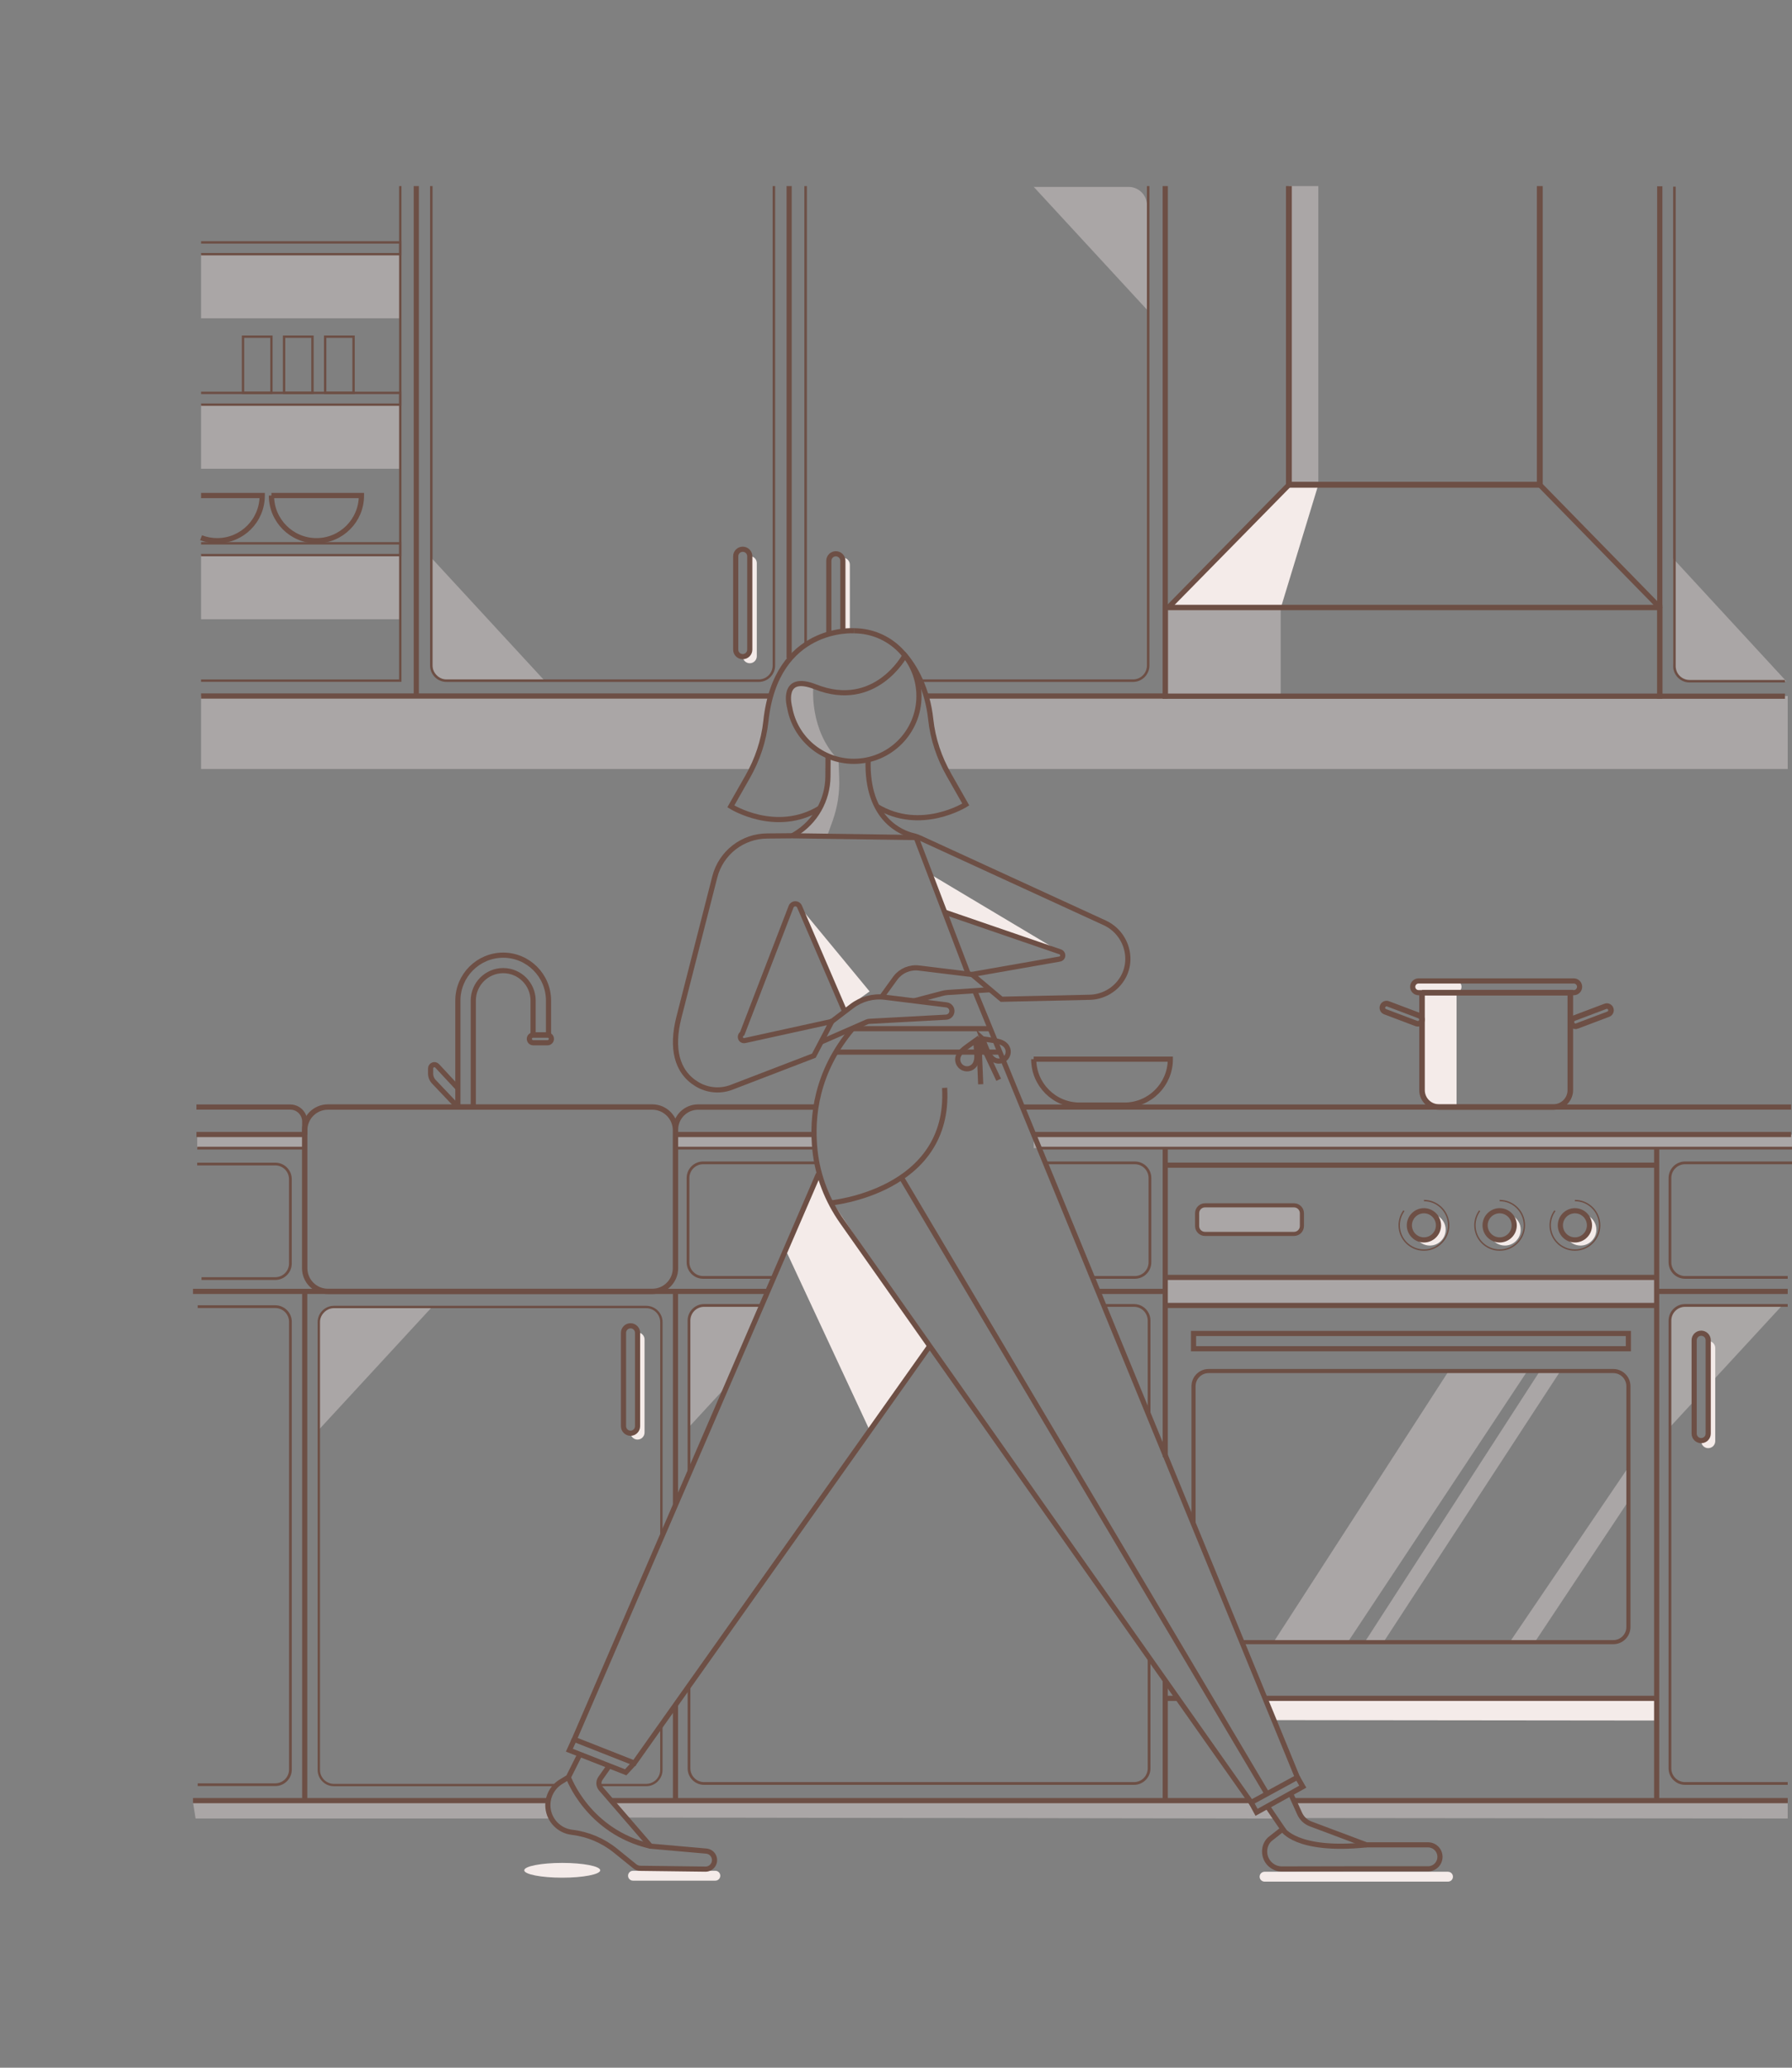 <?xml version="1.0" encoding="UTF-8"?><svg id="Layer_1" xmlns="http://www.w3.org/2000/svg" xmlns:xlink="http://www.w3.org/1999/xlink" viewBox="0 0 650 750"><rect x="0" y="0" width="650" height="750" fill="#808080" stroke="none"/><defs><style>.cls-1{stroke-width:1.91px;}.cls-1,.cls-2,.cls-3,.cls-4,.cls-5,.cls-6,.cls-7,.cls-8,.cls-9,.cls-10,.cls-11,.cls-12,.cls-13{fill:none;}.cls-1,.cls-2,.cls-3,.cls-4,.cls-5,.cls-6,.cls-7,.cls-9,.cls-10,.cls-11,.cls-12,.cls-13{stroke:#6d4f45;}.cls-1,.cls-2,.cls-4,.cls-5,.cls-6,.cls-7,.cls-9,.cls-10,.cls-11,.cls-12,.cls-13{stroke-miterlimit:10;}.cls-2{stroke-width:1.95px;}.cls-3{stroke-linecap:round;stroke-linejoin:round;}.cls-3,.cls-6{stroke-width:1.9px;}.cls-4{stroke-width:2.02px;}.cls-5{stroke-width:1.49px;}.cls-7{stroke-width:.91px;}.cls-9{stroke-width:1.87px;}.cls-10{stroke-width:2.12px;}.cls-11{stroke-width:.5px;}.cls-14,.cls-15{fill:#f4ebe9;}.cls-12{stroke-width:.86px;}.cls-15{isolation:isolate;}.cls-15,.cls-16{opacity:.36;}.cls-17{clip-path:url(#clippath);}</style><clipPath id="clippath"><rect class="cls-8" x="70" y="67.5" width="580" height="615"/></clipPath></defs><g class="cls-17"><path class="cls-14" d="M297.44,425.89l-12.04,28.42,30.14,64.7,21.41-30.7-37.9-56.52s-1.34-5.36-1.61-5.9Z"/><path class="cls-14" d="M289.99,328.81l16.37,37.3,9.06-6.5-25.44-30.8Z"/><path class="cls-14" d="M342.72,331.04l-5.33-13.97,47.19,28.17-41.86-14.2Z"/><path class="cls-15" d="M287.55,303.12l12.49.09,1.99-5.54c1.75-4.9,2.56-10.1,2.37-15.3l-.24-6.59-4.19-1.7-.24,10.13c-.13,5.66-2.7,10.98-7.03,14.62l-5.13,4.3h0Z"/><path class="cls-15" d="M294.99,249.42s-1.43,15.55,9.1,26.18c0,0-12.4-2.86-16.06-13.41-3.65-10.54-1.61-12.87-.09-13.58,1.52-.71,7.05.81,7.05.81Z"/><path class="cls-14" d="M203.94,681.07c7.61,0,13.78-1.2,13.78-2.68s-6.17-2.68-13.78-2.68-13.78,1.2-13.78,2.68,6.17,2.68,13.78,2.68Z"/><path class="cls-14" d="M525.24,678.92h-66.56c-.98,0-1.78.8-1.78,1.79h0c0,.99.8,1.79,1.78,1.79h66.56c.98,0,1.78-.8,1.78-1.78h0c0-.99-.8-1.79-1.78-1.79Z"/><path class="cls-14" d="M259.48,678.57h-29.89c-.98,0-1.78.8-1.78,1.79h0c0,.99.8,1.79,1.78,1.79h29.89c.98,0,1.78-.8,1.78-1.79h0c0-.99-.8-1.79-1.78-1.79Z"/><path class="cls-15" d="M156.71,474.07h-34.41c-3.68,0-6.66,2.99-6.66,6.67v37.87l41.07-44.54Z"/><path class="cls-15" d="M197.53,246.88h-34.41c-3.68,0-6.66-2.99-6.66-6.67v-37.87l41.07,44.54Z"/><path class="cls-15" d="M374.96,67.79h34.41c3.68,0,6.66,2.99,6.66,6.67v37.87l-41.07-44.54Z"/><path class="cls-15" d="M647.93,247.09h-34.41c-3.68,0-6.66-2.99-6.66-6.67v-37.87l41.07,44.54Z"/><g class="cls-16"><path class="cls-14" d="M614.04,486.46c0-1.54,1.25-2.79,2.79-2.79s2.79,1.25,2.79,2.79v16.13l26.82-29.09h-34.41c-3.68,0-6.66,2.99-6.66,6.67v37.87l8.67-9.4v-22.18Z"/></g><path class="cls-15" d="M276.38,473.27h-19.99c-3.68,0-6.66,2.99-6.66,6.67v37.87l13.95-15.12,12.71-29.42Z"/><path class="cls-15" d="M601.44,463.34h-178.25v10.17h178.25v-10.17Z"/><path class="cls-14" d="M521.3,440.93c.59.9.94,1.99.94,3.15,0,3.18-2.57,5.76-5.75,5.76-.96,0-1.87-.24-2.67-.66,1.03,1.57,2.8,2.61,4.81,2.61,3.17,0,5.75-2.58,5.75-5.76,0-2.21-1.25-4.14-3.08-5.1h0Z"/><path class="cls-14" d="M548.52,440.93c.59.9.94,1.99.94,3.15,0,3.18-2.57,5.76-5.75,5.76-.97,0-1.87-.24-2.67-.66,1.03,1.57,2.8,2.61,4.81,2.61,3.17,0,5.75-2.58,5.75-5.76,0-2.21-1.25-4.14-3.08-5.1h0Z"/><path class="cls-14" d="M575.96,440.93c.59.9.94,1.99.94,3.15,0,3.18-2.57,5.76-5.75,5.76-.96,0-1.87-.24-2.67-.66,1.03,1.57,2.8,2.61,4.81,2.61,3.17,0,5.75-2.58,5.75-5.76,0-2.21-1.25-4.14-3.08-5.1h0Z"/><path class="cls-15" d="M469.15,437.2h-31.85c-1.7,0-3.07,1.38-3.07,3.08v4.21c0,1.7,1.38,3.08,3.07,3.08h31.85c1.7,0,3.08-1.38,3.08-3.08v-4.21c0-1.7-1.38-3.08-3.08-3.08Z"/><path class="cls-15" d="M461.93,595.65l63.52-98.34h28.54l-65.12,98.34h-26.95Z"/><path class="cls-15" d="M495,595.65l63.53-98.34h7.45l-64.17,98.34h-6.81Z"/><path class="cls-15" d="M547.61,595.65l43.09-63.55v12.33l-34.01,51.22h-9.08Z"/><path class="cls-14" d="M600.91,624.06l-138.98-.15-2.75-7.91,141.72.03v8.04Z"/><path class="cls-14" d="M620.1,486.44c.01.12.04.24.04.36v33.76c0,1.41-1.14,2.56-2.55,2.56-.17,0-.34-.02-.5-.05.17,1.24,1.23,2.2,2.52,2.2,1.41,0,2.55-1.14,2.55-2.55v-33.76c0-1.24-.88-2.27-2.04-2.5h0Z"/><path class="cls-14" d="M231.75,483.34c.01.12.03.24.03.36v33.76c0,1.41-1.14,2.55-2.55,2.55-.18,0-.34-.02-.5-.05.17,1.24,1.23,2.2,2.51,2.2,1.4,0,2.55-1.14,2.55-2.55v-33.76c0-1.24-.88-2.27-2.04-2.5h0Z"/><path class="cls-14" d="M272.45,201.74c.01.12.04.24.04.36v33.76c0,1.41-1.14,2.56-2.55,2.56-.17,0-.34-.02-.5-.05.17,1.24,1.23,2.2,2.52,2.2,1.4,0,2.55-1.14,2.55-2.55v-33.76c0-1.24-.88-2.27-2.04-2.5h0Z"/><path class="cls-14" d="M306.25,228.93c.25-.06.52-.1.78-.1.44,0,.85.09,1.23.24v-24.23c0-1.24-.88-2.27-2.04-2.5.01.12.04.24.04.36v26.23h0Z"/><path class="cls-14" d="M423.79,220.35l43.73-44.51h10.66l-13.56,44.51h-40.83Z"/><path class="cls-15" d="M464.54,220.35h-41.22v32.12h41.22v-32.12Z"/><path class="cls-15" d="M478.19,67.5h-10.68v108.34h10.68v-108.34Z"/><path class="cls-15" d="M278.02,258.38c-.02-1.37.61-2.32,1.5-2.86v-3.06H72.93v26.47h200.29c3.15-6.43,4.92-13.32,4.81-20.55h0Z"/><path class="cls-15" d="M336.31,252.46v.08c.3.49.48,1.08.49,1.8.06,5.09.69,10.09,1.93,15.03.87,3.47,2.78,6.4,4.32,9.56h305.4v-26.47h-312.13Z"/><path class="cls-15" d="M145.2,201.36h-72.27v23.25h72.27v-23.25Z"/><path class="cls-15" d="M145.2,146.78h-72.27v23.25h72.27v-23.25Z"/><path class="cls-15" d="M145.2,92.21h-72.27v23.25h72.27v-23.25Z"/><path class="cls-6" d="M98.45,179.74h32.65v.04c0,9.02-7.32,16.35-16.32,16.35s-16.32-7.33-16.32-16.35v-.04Z"/><path class="cls-6" d="M72.93,179.74h22.18v.04c0,9.03-7.31,16.35-16.32,16.35-2.06,0-4.04-.38-5.86-1.09"/><path class="cls-12" d="M128.24,122.12h-10.3v20.38h10.3v-20.38Z"/><path class="cls-12" d="M113.34,122.12h-10.3v20.38h10.3v-20.38Z"/><path class="cls-12" d="M98.45,122.12h-10.3v20.38h10.3v-20.38Z"/><path class="cls-14" d="M515.79,360.06h12.54v41.35h-6.58c-3.28,0-5.95-2.67-5.95-5.96v-35.39h0Z"/><path class="cls-14" d="M528,355.8h-13.87c-1.18,0-2.13.96-2.13,2.13s.95,2.13,2.13,2.13h13.87c1.18,0,2.13-.96,2.13-2.13s-.95-2.13-2.13-2.13Z"/><path class="cls-15" d="M649.99,411.51h-275.05v4.93h275.05v-4.93Z"/><path class="cls-15" d="M295.17,411.3h-49.79v4.93h49.79v-4.93Z"/><path class="cls-15" d="M199.65,659.61H70.94l-.94-5.83h128.71l.94,5.83Z"/><path class="cls-15" d="M462.73,659.61l-235.75-.36-3.79-5.47,230.39-.33,2.04,4.21,3.96-2.16,3.15,4.11Z"/><path class="cls-15" d="M648.44,659.61l-176-.17-3.14-5.66h179.14v5.83Z"/><path class="cls-15" d="M110.53,411.51h-38.99v4.93h38.99v-4.93Z"/><path class="cls-9" d="M296.88,425.8l-88.58,205.11,21.77,8.58,107.15-151.27"/><path class="cls-9" d="M342.55,330.82l41.75,14.34c1.15.2,1.62,1.68.72,2.42-.22.18-.5.29-.83.32l-31.61,5.54,10.71,9.01,31.76-.71c4.19-.04,8.16-1.92,10.85-5.14.18-.22.36-.44.52-.67,5.32-7.15,2.38-17.45-5.7-21.19l-66.9-30.73c-.82-.38-1.67-.69-2.55-.89-3.86-.91-17.07-5.62-16.38-27.52"/><path class="cls-9" d="M300.36,274.14l-.05,7.5c-.06,8.6-4.6,16.54-11.96,20.95l-.95.57"/><path class="cls-9" d="M309.7,228.79c13.05,0,23.63,10.6,23.63,23.68s-10.58,23.68-23.63,23.68c-11.63,0-21.29-8.41-23.26-19.48,0,0-3.57-12.62,9.37-7.52,21.69,8.53,32.38-11.34,32.38-11.34"/><path class="cls-9" d="M309.7,228.79s-28.2-1.99-31.9,32.81c-.76,7.1-3.08,13.94-6.61,20.15l-6.1,10.73s16.31,10.34,32.29.66"/><path class="cls-9" d="M327.59,236.96c4.38,4.87,8.85,13.02,10.01,23.97.76,7.11,3.08,13.95,6.61,20.15l6.1,10.73s-16.31,10.34-32.29.67"/><path class="cls-9" d="M210.19,636.61l-4.02,8.03-2.67,1.62c-3.25,1.97-5.09,5.63-4.74,9.42.44,4.65,4.06,8.37,8.69,8.92,5.79.69,11.28,3.01,15.81,6.68l6.99,5.66c.57.46,1.28.72,2.01.73l23.61.3c.99.01,1.92-.42,2.55-1.18,1.69-2.03.41-5.12-2.22-5.36l-20.24-1.79-17.96-20.81c-.93-1.08-1.01-2.65-.19-3.81l3.25-4.61"/><path class="cls-9" d="M206.17,644.65s7.07,19.76,29.8,25.01"/><path class="cls-9" d="M459.6,655.06l5.7,8.35-4.79,3.77c-1.17,1.16-1.82,2.74-1.8,4.4v.11c.05,3.46,2.85,6.23,6.3,6.22,13.94-.03,40.96-.1,52.95-.05,2.4.01,4.35-1.94,4.35-4.35s-1.94-4.35-4.34-4.35h-22.35l-20.23-7.6c-1.75-.66-3.18-1.99-3.96-3.7l-3.27-7.21"/><path class="cls-9" d="M465.16,663.4s4.74,8.38,30.46,5.76"/><path class="cls-9" d="M306.37,366.85l-16.37-38.04c-.59-1.35-2.52-1.31-3.05.06l-17.73,46.03c-.99.62-.86,2.18.25,2.51.27.08.58.08.89-.02l31.35-6.88-6.5,12.4-29.66,11.4c-3.9,1.55-8.27,1.32-11.99-.63-.25-.13-.5-.27-.73-.41-7.62-4.59-9.3-13.34-6.62-24.07l13.06-51.13c2.23-8.73,10.08-14.84,19.08-14.84l9.04-.08,44.93.64,18.86,49.41"/><path class="cls-9" d="M353.39,358.98l117.2,285.67-16.77,9.14-148.35-210.67c-5.37-7.63-8.85-16.47-9.85-25.75-1.33-12.23.46-28.68,13.64-44.26"/><path class="cls-9" d="M309.25,373.12h49.38"/><path class="cls-9" d="M71.25,401.55h34.03c2.9,0,5.25,2.35,5.25,5.26v4.71"/><path class="cls-9" d="M110.53,411.51h-39.27"/><path class="cls-9" d="M295.17,411.51h-50.16"/><path class="cls-9" d="M649.68,411.51h-274.75"/><path class="cls-9" d="M370.86,401.55h278.83"/><path class="cls-9" d="M208.3,630.91l-1.78,3.92,20.43,8.02,3.12-3.35"/><path class="cls-9" d="M453.82,653.78l1.96,3.58,16.77-9.3-1.96-3.42"/><path class="cls-9" d="M301.19,436.35s43.69-4,41.45-41.77"/><path class="cls-9" d="M303.18,381.62h59.69"/><path class="cls-9" d="M353.9,377.4c.45,5.03.73,6.59-.05,8.3-.78,1.71-2.79,2.46-4.49,1.68-1.7-.78-2.45-2.79-1.68-4.5.78-1.71,2.14-2.54,6.22-5.48Z"/><path class="cls-9" d="M356.38,376.79c4.99.76,6.55.87,8.03,2.03,1.47,1.16,1.72,3.3.55,4.77-1.17,1.47-3.3,1.72-4.77.55-1.47-1.16-1.95-2.69-3.82-7.36Z"/><path class="cls-9" d="M355.01,376.16l.71,17.12"/><path class="cls-9" d="M354.94,376.16l7.3,15.49"/><path class="cls-9" d="M326.95,427.08l132.62,223.56"/><path class="cls-9" d="M353.1,353.54l-19.83-2.42c-3.23-.39-6.43.95-8.42,3.52l-5.03,6.95"/><path class="cls-9" d="M359.18,358.98l-15.4,1.01c-.7.05-1.39.17-2.07.36l-10.13,2.67"/><path class="cls-9" d="M301.98,369.93l-.27.57,7.25-5.53c3.43-2.62,7.74-3.79,12.03-3.25l22.34,2.77c1.48.18,2.37,1.74,1.78,3.1-.33.78-1.08,1.31-1.94,1.36l-27.87,1.51c-.27.01-.53.08-.78.18l-16.72,7.32"/><path class="cls-13" d="M376.96,416.44h273.04"/><path class="cls-13" d="M245.01,416.44h50.51"/><path class="cls-13" d="M71.56,416.44h38.97"/><path class="cls-9" d="M469.3,653.12h179.14"/><path class="cls-9" d="M221.69,653.12h231.66"/><path class="cls-9" d="M70,653.12h128.71"/><path class="cls-9" d="M600.91,468.42h47.53"/><path class="cls-9" d="M398.13,468.42h24.53"/><path class="cls-9" d="M70,468.42h208.47"/><path class="cls-6" d="M335.94,252.46h86.72V67.5"/><path class="cls-6" d="M72.93,252.46h206.59"/><path class="cls-2" d="M295.96,401.55h-42.76c-4.52,0-8.19,3.68-8.19,8.21v1.76M245.01,411.51v48.51c0,4.62-3.77,8.4-8.39,8.4h-117.71c-4.61,0-8.39-3.78-8.39-8.4v-50.08c0-4.62,3.77-8.4,8.39-8.4h117.71c4.61,0,8.39,3.78,8.39,8.4v1.56Z"/><path class="cls-9" d="M171.67,401.55h-5.59v-38.62c0-9.09,7.38-16.47,16.44-16.47s16.44,7.39,16.44,16.47v12.47h-5.59v-12.47c0-5.99-4.87-10.87-10.85-10.87s-10.85,4.88-10.85,10.87v38.62Z"/><path class="cls-9" d="M198.6,375.41h-5.19c-.78,0-1.4.63-1.4,1.41s.63,1.41,1.4,1.41h5.19c.78,0,1.4-.63,1.4-1.41s-.63-1.41-1.4-1.41Z"/><path class="cls-9" d="M166.08,394.7l-7.51-8.08c-.85-.92-2.38-.32-2.38.94v1.8c0,1.13.43,2.23,1.22,3.05l8.68,9.14"/><path class="cls-9" d="M422.66,609.55v44.24"/><path class="cls-9" d="M422.66,416.44v112.04"/><path class="cls-9" d="M600.91,416.44v237.35"/><path class="cls-9" d="M286.24,67.5v171.24"/><path class="cls-9" d="M151,67.5v185.37"/><path class="cls-9" d="M110.53,468.42v185.36"/><path class="cls-9" d="M245.01,618.39v34.73"/><path class="cls-9" d="M245.01,468.42v77.48"/><path class="cls-13" d="M648.44,646.9h-37.23c-3.03,0-5.48-2.46-5.48-5.49v-162.41c0-3.04,2.46-5.49,5.48-5.49h37.23"/><path class="cls-13" d="M249.91,534.56v-55.56c0-3.04,2.45-5.49,5.46-5.49h21.45"/><path class="cls-13" d="M416.8,601.22v40.19c0,3.04-2.45,5.49-5.46,5.49h-155.96c-3.02,0-5.46-2.46-5.46-5.49v-29.93"/><path class="cls-13" d="M399.8,473.51h11.54c3.02,0,5.46,2.46,5.46,5.49v34.53"/><path class="cls-12" d="M201.89,647.47h-80.76c-3.03,0-5.49-2.46-5.49-5.49v-162.41c0-3.04,2.46-5.5,5.49-5.5h113.28c3.03,0,5.49,2.46,5.49,5.5v78.18"/><path class="cls-12" d="M239.89,625.61v16.36c0,3.04-2.46,5.49-5.49,5.49h-17.09"/><path class="cls-7" d="M292.22,233.86V67.5"/><path class="cls-7" d="M416.47,67.5v173.89c0,3.04-2.46,5.5-5.49,5.5h-77.08"/><path class="cls-6" d="M647.45,252.52h-45.41V67.56"/><path class="cls-7" d="M607.35,67.7v173.89c0,3.04,2.46,5.5,5.49,5.5h34.62"/><path class="cls-7" d="M280.71,67.5v173.89c0,3.04-2.46,5.5-5.49,5.5h-113.28c-3.03,0-5.49-2.46-5.49-5.5V67.5"/><path class="cls-13" d="M648.44,463.34h-37.23c-3.03,0-5.48-2.46-5.48-5.49v-30.57c0-3.04,2.46-5.49,5.48-5.49h38.79"/><path class="cls-13" d="M71.71,647.34h28.14c3.03,0,5.49-2.46,5.49-5.49v-162.41c0-3.04-2.46-5.49-5.49-5.49h-28.14"/><path class="cls-13" d="M73.1,463.77h26.74c3.03,0,5.49-2.46,5.49-5.49v-30.57c0-3.04-2.46-5.49-5.49-5.49h-28.31"/><path class="cls-13" d="M379.16,421.79h32.46c3.03,0,5.49,2.46,5.49,5.49v30.57c0,3.04-2.46,5.49-5.49,5.49h-15.42"/><path class="cls-13" d="M280.67,463.34h-25.62c-3.03,0-5.49-2.46-5.49-5.49v-30.57c0-3.04,2.46-5.49,5.49-5.49h41.24"/><path class="cls-5" d="M432.92,552.83v-50.03c0-3.04,2.46-5.5,5.49-5.5h146.76c3.03,0,5.49,2.46,5.49,5.5v87.35c0,3.04-2.46,5.49-5.49,5.49h-134.67"/><path class="cls-9" d="M422.66,422.63h178.25"/><path class="cls-9" d="M423.19,463.34h178.25"/><path class="cls-9" d="M423.19,473.51h178.25"/><path class="cls-9" d="M458.85,616.02h142.59"/><path class="cls-9" d="M423.19,616.02h4.03"/><path class="cls-9" d="M590.65,483.67h-157.73v5.54h157.73v-5.54Z"/><path class="cls-9" d="M516.49,449.74c2.92,0,5.28-2.37,5.28-5.29s-2.37-5.29-5.28-5.29-5.28,2.37-5.28,5.29,2.36,5.29,5.28,5.29Z"/><path class="cls-5" d="M469.37,437.2h-32.29c-1.58,0-2.86,1.28-2.86,2.86v4.64c0,1.58,1.28,2.86,2.86,2.86h32.29c1.58,0,2.86-1.28,2.86-2.86v-4.64c0-1.58-1.28-2.86-2.86-2.86Z"/><path class="cls-11" d="M516.49,435.46c4.95,0,8.97,4.02,8.97,8.98s-4.01,8.98-8.97,8.98-8.97-4.02-8.97-8.98c0-1.98.64-3.81,1.72-5.29"/><path class="cls-9" d="M543.96,449.74c2.92,0,5.28-2.37,5.28-5.29s-2.36-5.29-5.28-5.29-5.28,2.37-5.28,5.29,2.37,5.29,5.28,5.29Z"/><path class="cls-11" d="M543.96,435.46c4.95,0,8.97,4.02,8.97,8.98s-4.01,8.98-8.97,8.98-8.97-4.02-8.97-8.98c0-1.98.64-3.81,1.72-5.29"/><path class="cls-9" d="M571.26,449.74c2.92,0,5.28-2.37,5.28-5.29s-2.36-5.29-5.28-5.29-5.28,2.37-5.28,5.29,2.37,5.29,5.28,5.29Z"/><path class="cls-11" d="M571.26,435.46c4.95,0,8.97,4.02,8.97,8.98s-4.01,8.98-8.97,8.98-8.97-4.02-8.97-8.98c0-1.98.64-3.81,1.72-5.29"/><path class="cls-9" d="M374.94,384.18h49.57c0,9.19-7.45,16.66-16.63,16.66h-16.3c-9.18,0-16.63-7.46-16.63-16.66Z"/><path class="cls-9" d="M570.83,355.8h-56.28c-1.18,0-2.13.96-2.13,2.13s.95,2.13,2.13,2.13h56.28c1.18,0,2.13-.96,2.13-2.13s-.95-2.13-2.13-2.13Z"/><path class="cls-4" d="M515.79,360.06h53.8v35.35c0,3.39-2.75,6.13-6.12,6.13h-41.55c-3.38,0-6.12-2.75-6.12-6.13v-35.35h0Z"/><path class="cls-4" d="M514.82,368.4l-11.35-4.29c-.78-.3-1.66.1-1.96.89-.3.79.1,1.66.88,1.96l11.35,4.29c.78.3,1.66-.1,1.95-.88.3-.78-.1-1.66-.88-1.96Z"/><path class="cls-4" d="M572.02,372.15l11.35-4.29c.78-.3,1.18-1.17.88-1.96-.29-.79-1.17-1.18-1.95-.88l-11.35,4.29c-.78.3-1.18,1.17-.88,1.96s1.17,1.18,1.95.89Z"/><path class="cls-12" d="M145.19,67.5v179.38h-72.27"/><path class="cls-12" d="M72.93,197.07h72.27v4.28h-72.27"/><path class="cls-12" d="M72.93,142.5h72.27v4.28h-72.27"/><path class="cls-12" d="M72.93,87.92h72.27v4.28h-72.27"/><path class="cls-1" d="M602.04,252.52h-179.38v-32.17h179.38v32.17Z"/><path class="cls-3" d="M558.52,175.84h-91l-43.73,44.51h178.25l-43.52-44.51Z"/><path class="cls-10" d="M558.52,67.5v108.34h-91.01v-108.34"/><path class="cls-9" d="M231.26,483.45c0-1.41-1.14-2.56-2.55-2.56s-2.55,1.14-2.55,2.56v33.85c0,1.41,1.14,2.56,2.55,2.56s2.55-1.14,2.55-2.56v-33.85Z"/><path class="cls-9" d="M619.61,486.13c0-1.41-1.14-2.55-2.55-2.55s-2.55,1.14-2.55,2.55v33.86c0,1.41,1.14,2.55,2.55,2.55s2.55-1.14,2.55-2.55v-33.86Z"/><path class="cls-9" d="M300.63,229.98v-26.56c0-1.41,1.15-2.56,2.55-2.56s2.55,1.15,2.55,2.56v25.54"/><path class="cls-9" d="M271.96,201.77c0-1.41-1.14-2.55-2.55-2.55s-2.55,1.14-2.55,2.55v33.86c0,1.41,1.14,2.55,2.55,2.55s2.55-1.14,2.55-2.55v-33.86Z"/></g></svg>